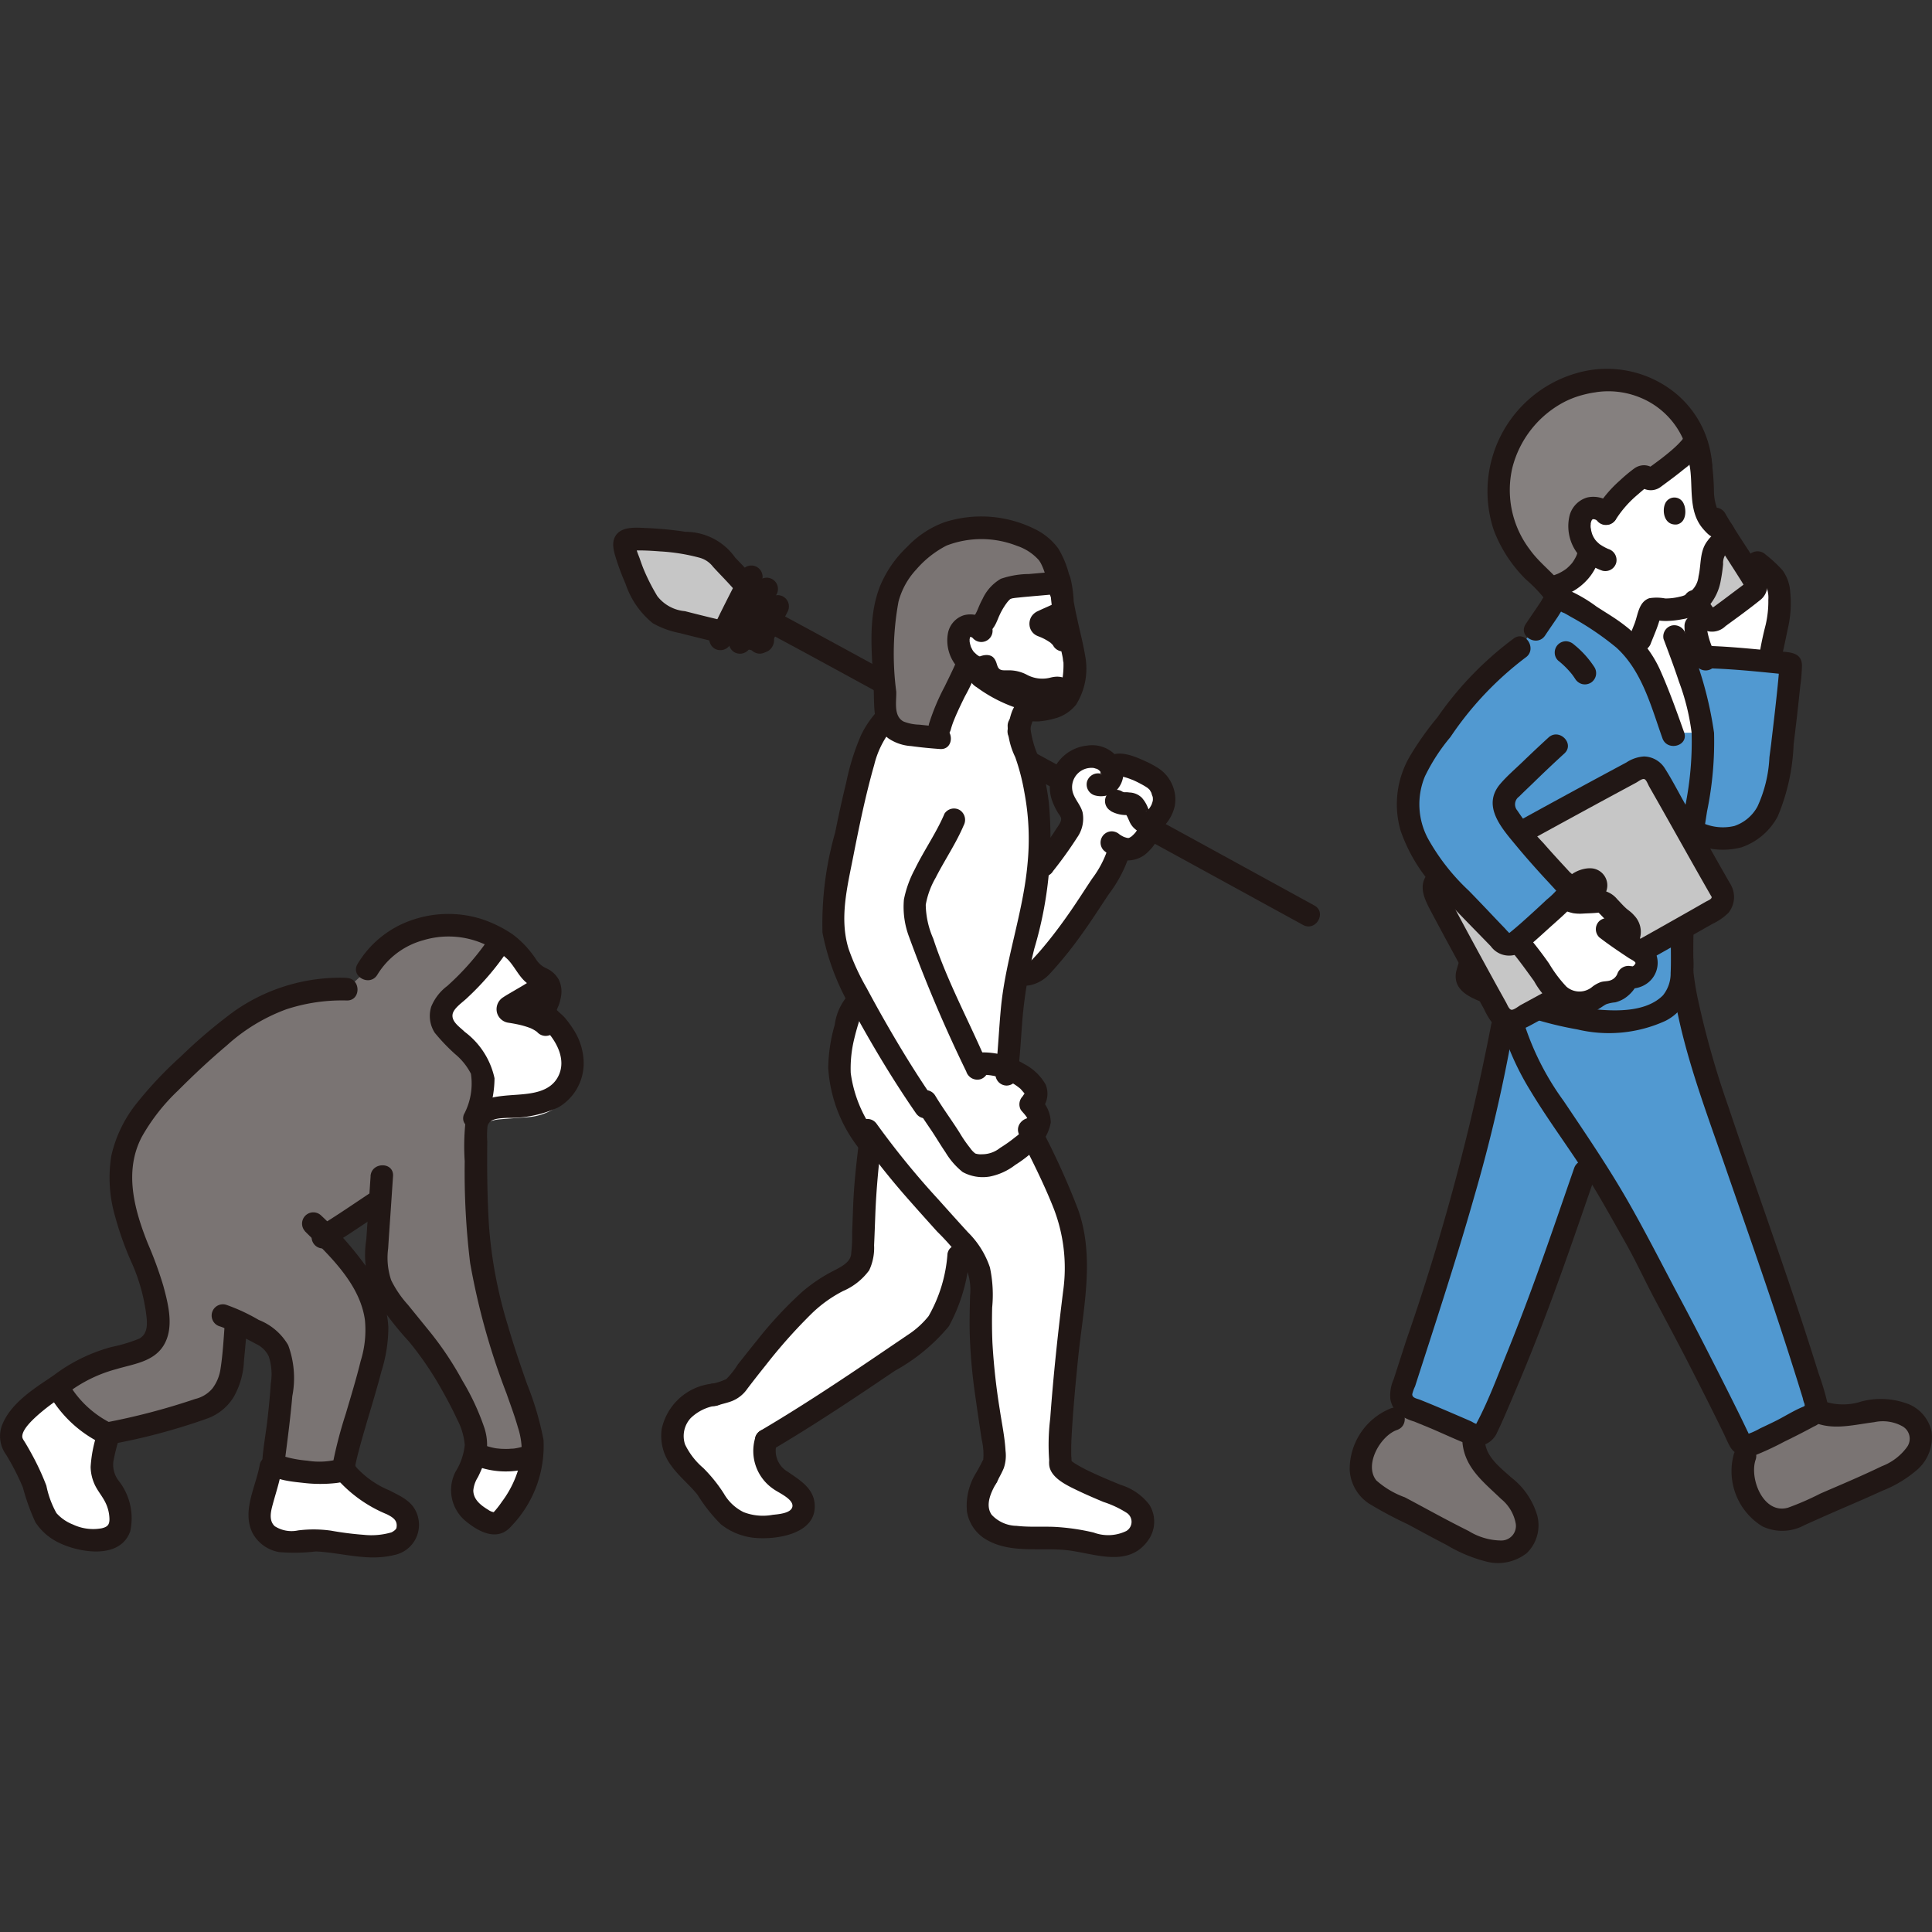 <svg xmlns="http://www.w3.org/2000/svg" width="110" height="110" viewBox="0 0 110 110">
  <rect x="0" y="0" width="110" height="110" fill="#333333" stroke="none"/>
  <g id="그룹_22307" data-name="그룹 22307" transform="translate(-519 -4758)">
    <rect id="사각형_37556" data-name="사각형 37556" width="110" height="110" transform="translate(519 4758)" fill="none"/>
    <g id="그룹_22297" data-name="그룹 22297" transform="translate(519 4767.295)">
      <g id="그룹_22147" data-name="그룹 22147" transform="translate(0 11.704)">
        <path id="패스_14096" data-name="패스 14096" d="M250.216,128c3.218,1.723,6.416,3.484,9.62,5.232q7.41,4.043,14.815,8.1,3.241,1.773,6.48,3.549c.723.4,1.371-.709.647-1.106q-6.431-3.529-12.87-7.044-6.951-3.8-13.908-7.59c-1.377-.75-2.755-1.5-4.136-2.242-.727-.389-1.375.717-.647,1.106Z" transform="translate(-206.94 -113.217)" fill="#211715"/>
        <path id="패스_14097" data-name="패스 14097" d="M244.663,101.119a4.966,4.966,0,0,1,.159,1.1c.079.682.73,3.194.7,3.36a6.352,6.352,0,0,1-.06,1,2.685,2.685,0,0,1-.173.678,1.325,1.325,0,0,1-.683.722,3.324,3.324,0,0,1-1.72.271.241.241,0,0,0-.265.156,6.288,6.288,0,0,0-.3,1.066l.026-.026c-.093.716.5,1.583.7,2.5a18.131,18.131,0,0,1,.5,3.012,16.912,16.912,0,0,1-.109,2.586,27.087,27.087,0,0,0,1.842-2.579.882.882,0,0,0-.06-.937,2.891,2.891,0,0,1-.463-.975,1.73,1.73,0,0,1,.617-1.6,1.8,1.8,0,0,1,1.582-.3,1.076,1.076,0,0,1,.67.631l.163-.169c.344-.354,1.968.432,2.329.729a1.513,1.513,0,0,1,.512,1.02,1.568,1.568,0,0,1-.645,1.252v.031a2.957,2.957,0,0,1-.448,1.014,1.566,1.566,0,0,1-.791.585,1.271,1.271,0,0,1-.622-.093c-.032.145-.053.234-.053.234a8.672,8.672,0,0,1-1.4,2.515,30.964,30.964,0,0,1-2.563,3.424c-.177.2-.358.4-.547.592a1.418,1.418,0,0,1-.794.39c-.054.014-.141-.008-.117-.056l-.386-.089c-.1.5-.19,1-.249,1.5-.125,1.037-.227,3.01-.359,4.116a4.981,4.981,0,0,1,1.015.53c.324.231.718.612.7.929a1.477,1.477,0,0,1-.352.551,2.5,2.5,0,0,1,.512.8.705.705,0,0,1-.074.4,2.566,2.566,0,0,1-.531.764c.461.885.887,1.769,1.448,2.937a11.972,11.972,0,0,1,1.073,2.882,9.278,9.278,0,0,1,.1,2.869c-.421,3.265-1.023,9.009-.819,9.753-.245.447,1.91,1.3,2.917,1.713.714.291,1.47.52,1.727,1.23a1.24,1.24,0,0,1-.577,1.394,2.49,2.49,0,0,1-1.607.28c-.552-.062-1.086-.225-1.634-.316a22.156,22.156,0,0,0-2.89-.135c-.974-.034-2.11-.27-2.514-1.132a2.424,2.424,0,0,1,.4-2.26,3.888,3.888,0,0,0,.415-.9,4.914,4.914,0,0,0-.068-1.012,35.292,35.292,0,0,1-.7-7.686,4.628,4.628,0,0,0-.2-2.049,3.906,3.906,0,0,0-.882-1.3c-.389,1.032-.323,1.838-.622,2.821a6.084,6.084,0,0,1-.583,1.305,5.051,5.051,0,0,1-1.481,1.451c-2.968,1.955-5.411,3.607-8.5,5.375a1.86,1.86,0,0,0,.654,2.087c.3.246.658.413.961.654a1.166,1.166,0,0,1,.516.973,1.032,1.032,0,0,1-.589.757,2.953,2.953,0,0,1-.978.249,5.392,5.392,0,0,1-1.2.056,2.981,2.981,0,0,1-1.989-1.044c-.25-.3-.433-.648-.668-.961-.388-.515-.905-.923-1.334-1.407a2.384,2.384,0,0,1-.717-1.728,2.254,2.254,0,0,1,.843-1.535,3.477,3.477,0,0,1,1.6-.648,3.059,3.059,0,0,0,1.1-.417c.192-.2.355-.447.534-.665.337-.409,1.246-1.541,1.608-1.929a16.267,16.267,0,0,1,3.031-2.871c.492-.323.912-.433,1.333-.742.481-.352.719-.509.775-1.09.036-.379.091-1.944.117-2.62a39.46,39.46,0,0,1,.384-4.05q-.1-.139-.206-.283a9.3,9.3,0,0,1-1.441-2.8,7.611,7.611,0,0,1,.456-4.287c.12-.347.278-.728.731-.766q-.242-.432-.467-.847a10.013,10.013,0,0,1-1.109-2.633,10.242,10.242,0,0,1,.256-4.116c.423-2.107.846-4.217,1.474-6.275a5.232,5.232,0,0,1,1.313-2.137A4.967,4.967,0,0,1,237.3,107.7l.3-.086c-.278-.273-.613-.52-.849-.732a5.333,5.333,0,0,1-1.807-3.645,5.2,5.2,0,0,1,.678-2.776,4.749,4.749,0,0,1,3.366-2.5,5.655,5.655,0,0,1,2.511.092,4.538,4.538,0,0,1,2.62,1.692,3.636,3.636,0,0,1,.6,1.615" transform="translate(-184.327 -88.799)" fill="#fff"/>
        <path id="패스_14098" data-name="패스 14098" d="M345.476,128.7a3.5,3.5,0,0,0-.9-.48.128.128,0,0,1-.046-.175.127.127,0,0,1,.052-.049c.4-.2.816-.367,1.066-.493l.2-.088c.121.607.317,1.449.448,2.062l-.5-.406a1.24,1.24,0,0,0-.323-.371" transform="translate(-285.261 -113.613)" fill="#211715"/>
        <path id="패스_14099" data-name="패스 14099" d="M543.288,130.442h-.077a39.793,39.793,0,0,0-1.554-3.935,6.854,6.854,0,0,0-.7-.956l.358-.889.3-.754a7.389,7.389,0,0,0,.268-.858.271.271,0,0,1,.316-.167,3.76,3.76,0,0,0,2.006-.206,1.462,1.462,0,0,0,.272-.14c.189.261.393.551.63.889a.326.326,0,0,0,.14.114l-.763.676a2.438,2.438,0,0,0,.071.628,5.035,5.035,0,0,0,.48,1.256c-.171-.007-.317-.011-.429-.011l-.884.019a19.291,19.291,0,0,1,1.169,4.337h-1.612" transform="translate(-447.943 -109.581)" fill="#fff"/>
        <path id="패스_14100" data-name="패스 14100" d="M215.256,106.109c-.792-.94-1.954-2.321-2.7-3.063a4.609,4.609,0,0,0-.88-.843,12.934,12.934,0,0,0-4.571-.622c-.074.009-.281.04-.324.118a.492.492,0,0,0-.036.371,11.994,11.994,0,0,0,1.453,3.3,2.22,2.22,0,0,0,.938.666c.708.243,4.182,1.05,5.487,1.341" transform="translate(-171.172 -91.869)" fill="#c6c6c6"/>
        <path id="패스_14101" data-name="패스 14101" d="M88.607,420.678a6.924,6.924,0,0,1-1.3.1,2.289,2.289,0,0,1-1.161-.5,1.673,1.673,0,0,1-.364-1.021c-.039-.5.486-1.758.641-2.751l.044-.283.094.081a6.394,6.394,0,0,0,4.04.32,5.015,5.015,0,0,0,2.261,1.768c.638.338.975.421,1.235.876a1.382,1.382,0,0,1,.044,1.025c-.307.464-.646.7-2.055.718A31.012,31.012,0,0,1,89,420.667a2.4,2.4,0,0,0-.4.01" transform="translate(-71.012 -353.975)" fill="#fff"/>
        <path id="패스_14102" data-name="패스 14102" d="M5.167,397.485a13.92,13.92,0,0,0-1.407-2.932c-.711-1.121,1.4-2.627,2.507-3.348a6.25,6.25,0,0,0,2.915,2.729c-.265,1.036-.7,1.992-.036,2.892a4.287,4.287,0,0,1,.579,1.108,2.663,2.663,0,0,1,.121,1.13.987.987,0,0,1-.719.784,2.967,2.967,0,0,1-1.807-.038,2.743,2.743,0,0,1-2.058-1.949c-.024-.121-.056-.247-.1-.378" transform="translate(-2.994 -333.268)" fill="#fff"/>
        <path id="패스_14103" data-name="패스 14103" d="M507.717,53.717a4.986,4.986,0,0,0-2.6-4.048,5.126,5.126,0,0,0-3.231-.69,6.167,6.167,0,0,0-3.588,1.572,6.566,6.566,0,0,0-2.039,3.7,6.47,6.47,0,0,0,.218,2.871,7.538,7.538,0,0,0,1.619,2.613c.818.822,1.5,1.345,1.605,2.064a.452.452,0,0,1,.231.044,24.128,24.128,0,0,1,2.138,1.293A7.35,7.35,0,0,1,503.9,64.63l.357-.887.3-.755a7.356,7.356,0,0,0,.268-.858.271.271,0,0,1,.316-.168,3.755,3.755,0,0,0,2.005-.206,1.559,1.559,0,0,0,.838-.811,3.278,3.278,0,0,0,.247-.794,7.752,7.752,0,0,0,.138-1.179,1.249,1.249,0,0,1,.271-.536c.211-.239.556-.429.368-.831a.762.762,0,0,0-.355-.34c-.756-.384-.813-1.517-.857-2.331a6.073,6.073,0,0,0-.107-1.319" transform="translate(-410.881 -48.309)" fill="#fff"/>
        <path id="패스_14104" data-name="패스 14104" d="M503.792,49.113a5.152,5.152,0,0,0-1.9-.132,6.165,6.165,0,0,0-3.588,1.572,6.564,6.564,0,0,0-2.039,3.7,6.467,6.467,0,0,0,.217,2.871,7.538,7.538,0,0,0,1.619,2.613c.4.405.774.737,1.059,1.057.208-.069.409-.143.609-.222a2.535,2.535,0,0,0,1.58-1.867.772.772,0,0,0,.013-.094,1.981,1.981,0,0,1-.547-1.285,1.138,1.138,0,0,1,.352-.95.777.777,0,0,1,.655-.118.97.97,0,0,1,.509.309,8.222,8.222,0,0,1,1.966-2.059.3.3,0,0,1,.381,0,.3.3,0,0,0,.372.019,9.751,9.751,0,0,0,2.263-2.013l.109-.217a5.174,5.174,0,0,0-2.3-2.63,5.023,5.023,0,0,0-1.33-.559" transform="translate(-410.882 -48.311)" fill="#85807f"/>
        <path id="패스_14105" data-name="패스 14105" d="M566.1,112.083a1.153,1.153,0,0,0-.1-.227,2,2,0,0,0-.422-.451c-.2-.174-.4-.352-.6-.525l-3.519,3.686a2.443,2.443,0,0,0,.071.628,5.034,5.034,0,0,0,.481,1.255c.877.037,2.434.16,3.628.262a1.837,1.837,0,0,1,.042-.308l.422-2.011a5.21,5.21,0,0,0,.042-2.13,1.654,1.654,0,0,0-.047-.178" transform="translate(-464.913 -99.869)" fill="#fff"/>
        <path id="패스_14106" data-name="패스 14106" d="M563.877,99.882c-.335-.518-.673-1.038-.964-1.509a.617.617,0,0,1,.1.149c.188.4-.157.592-.368.831a1.248,1.248,0,0,0-.271.536,7.774,7.774,0,0,1-.138,1.179,3.281,3.281,0,0,1-.247.794,1.658,1.658,0,0,1-.567.671c.189.262.393.551.63.889a.364.364,0,0,0,.509.077l.012-.009c.592-.424,1.586-1.176,2.169-1.623a.35.35,0,0,0,.087-.462c-.276-.472-.612-1-.952-1.524" transform="translate(-464.881 -89.227)" fill="#c6c6c6"/>
        <path id="패스_14110" data-name="패스 14110" d="M278.05,152.9a6.289,6.289,0,0,0-2.152.97,5.617,5.617,0,0,0-1.627,2.01,13.485,13.485,0,0,0-.841,2.691c-.234.947-.439,1.9-.633,2.856a18.911,18.911,0,0,0-.72,5.691,13.752,13.752,0,0,0,2.063,5c1.007,1.808,2.082,3.583,3.261,5.285.466.673,1.578.032,1.106-.647-.961-1.387-1.851-2.823-2.694-4.285q-.631-1.094-1.226-2.208a13.015,13.015,0,0,1-1.022-2.222c-.532-1.714-.079-3.507.256-5.214.346-1.762.708-3.524,1.2-5.253a5.222,5.222,0,0,1,1.276-2.357,4.515,4.515,0,0,1,2.1-1.078.641.641,0,0,0-.341-1.235Z" transform="translate(-225.249 -135.017)" fill="#211715"/>
        <path id="패스_14111" data-name="패스 14111" d="M206.979,102.844c-.084-.245-.163-.5-.242-.774a.491.491,0,0,1,.037-.371c.044-.078.25-.109.324-.118a12.931,12.931,0,0,1,4.571.622,4.613,4.613,0,0,1,.879.843c.748.742,1.909,2.123,2.7,3.063-.214.421-.456.9-.635,1.271-1.3-.291-4.778-1.1-5.486-1.341a2.217,2.217,0,0,1-.938-.666,11.7,11.7,0,0,1-1.212-2.528" transform="translate(-171.168 -91.868)" fill="#c6c6c6"/>
        <path id="패스_14112" data-name="패스 14112" d="M212.682,102.525c-.617-.732-1.233-1.465-1.872-2.178q-.389-.434-.8-.851a3.461,3.461,0,0,0-2.827-1.477,20.069,20.069,0,0,0-2.2-.214c-.508-.021-1.245-.1-1.647.27-.421.391-.274.961-.126,1.434a13.952,13.952,0,0,0,.549,1.464,4.876,4.876,0,0,0,1.551,2.248,5.005,5.005,0,0,0,1.534.561c1.517.391,3.045.744,4.574,1.085.8.179,1.146-1.057.341-1.235-1.542-.344-3.083-.7-4.613-1.095a2.234,2.234,0,0,1-1.574-.854,11.546,11.546,0,0,1-.737-1.43c-.1-.232-.184-.47-.265-.708-.07-.2-.272-.629-.2-.805l-.165.283q-.18.1-.017.055c-.082.01-.1.013-.055.009s.093-.007.139-.008c.136,0,.271,0,.407,0,.341.006.682.026,1.023.053a10.994,10.994,0,0,1,2.265.359,1.43,1.43,0,0,1,.773.516c.315.346.645.678.961,1.025.713.782,1.393,1.594,2.075,2.4.532.631,1.435-.279.906-.906Z" transform="translate(-168.145 -88.738)" fill="#211715"/>
        <path id="패스_14113" data-name="패스 14113" d="M249,124.9c.323-.7.679-1.382,1.029-2.067a.641.641,0,0,0-1.106-.647c-.35.685-.7,1.369-1.029,2.067a.694.694,0,0,0-.064.494A.641.641,0,0,0,249,124.9Z" transform="translate(-205.189 -109)" fill="#211715"/>
        <path id="패스_14114" data-name="패스 14114" d="M242.479,120.222c.472-1.022.993-2.022,1.505-3.024a.641.641,0,1,0-1.106-.646c-.512,1-1.033,2-1.506,3.024a.657.657,0,0,0,.23.877A.648.648,0,0,0,242.479,120.222Z" transform="translate(-199.792 -104.318)" fill="#211715"/>
        <path id="패스_14115" data-name="패스 14115" d="M236,116.4c.555-1.2,1.168-2.379,1.771-3.558a.641.641,0,0,0-1.106-.647c-.6,1.179-1.216,2.356-1.771,3.558a.656.656,0,0,0,.23.877A.649.649,0,0,0,236,116.4Z" transform="translate(-194.43 -100.696)" fill="#211715"/>
        <path id="패스_14116" data-name="패스 14116" d="M298.694,97.92a6.224,6.224,0,0,0-2.082.027,4.523,4.523,0,0,0-2.648,1.54,4.879,4.879,0,0,0-1.532,2.642,12.464,12.464,0,0,0-.16,3.6c.048.8.106,1.609.088,2.411a1.409,1.409,0,0,0,1.178,1.438c.569.091,1.163.16,1.9.211.138-.948,1.458-3.195,1.637-3.888l.013-.064a1.7,1.7,0,0,1-.545-1.087.983.983,0,0,1,.256-.837.672.672,0,0,1,.559-.134.763.763,0,0,1,.134.034c.493-.1.628-.563.8-.958a3.879,3.879,0,0,1,.641-1.012.841.841,0,0,1,.211-.187,1.374,1.374,0,0,1,.48-.148c.912-.113,1.676-.145,2.7-.264a6.311,6.311,0,0,0-.537-1.7,3.573,3.573,0,0,0-2.518-1.522c-.182-.038-.373-.072-.57-.1" transform="translate(-241.959 -88.79)" fill="#7a7473"/>
        <path id="패스_14124" data-name="패스 14124" d="M458.073,403.583a3.071,3.071,0,0,1-1.111-1.945s-.01-.179-.024-.453a.3.3,0,0,1-.032-.01c-.667-.288-1.308-.569-1.931-.833-.47-.124-.949-.253-1.428-.384l-1.121.356a3.057,3.057,0,0,0-1.751,1.971,2.028,2.028,0,0,0-.134.924,1.8,1.8,0,0,0,1.043,1.524c.841.426,1.58.824,2.291,1.208.986.532,1.916,1.037,2.99,1.549a3.771,3.771,0,0,0,1.435.379,1.709,1.709,0,0,0,1.356-.494,1.843,1.843,0,0,0,.007-2.141,8.817,8.817,0,0,0-1.589-1.65" transform="translate(-373.054 -340.513)" fill="#7a7473"/>
        <path id="패스_14125" data-name="패스 14125" d="M453.259,400.185c.13,1.459,1.222,2.272,2.2,3.219a2.343,2.343,0,0,1,.837,1.418.829.829,0,0,1-.7.94.852.852,0,0,1-.126.009,3.585,3.585,0,0,1-1.848-.536c-.6-.3-1.193-.608-1.783-.925-.621-.333-1.239-.671-1.862-1a4.97,4.97,0,0,1-1.621-.961c-.714-.894.237-2.544,1.18-2.872.774-.269.441-1.507-.34-1.235a3.734,3.734,0,0,0-2.356,3.512,2.461,2.461,0,0,0,1.075,1.9,22.7,22.7,0,0,0,2.217,1.185c.743.4,1.484.805,2.235,1.191a8.393,8.393,0,0,0,2.3.952,2.639,2.639,0,0,0,2.261-.5,2.2,2.2,0,0,0,.592-2.126,4.216,4.216,0,0,0-1.479-2.171c-.589-.533-1.417-1.148-1.493-2.009a.657.657,0,0,0-.641-.641.646.646,0,0,0-.641.641Z" transform="translate(-369.994 -339.06)" fill="#211715"/>
        <path id="패스_14126" data-name="패스 14126" d="M587.035,400.444a1.846,1.846,0,0,0-1.675-1.333,8.741,8.741,0,0,0-2.278.224,3.286,3.286,0,0,1-2.035-.227.533.533,0,0,1-.224.251c-1.129.624-2.383,1.224-3.518,1.733a.248.248,0,0,1-.05.012l-.241.636a3.053,3.053,0,0,0,.461,2.594,2.027,2.027,0,0,0,.641.678,1.793,1.793,0,0,0,1.843.127c.856-.4,1.626-.729,2.368-1.049,1.028-.443,2-.861,3.069-1.386a3.773,3.773,0,0,0,1.188-.891,1.711,1.711,0,0,0,.452-1.37" transform="translate(-477.677 -339.794)" fill="#7a7473"/>
        <path id="패스_14127" data-name="패스 14127" d="M577.5,395.946c1.19.78,2.539.378,3.837.215a2.307,2.307,0,0,1,1.639.251.812.812,0,0,1,.263,1.117c-.011.017-.022.034-.034.051a3.172,3.172,0,0,1-1.432,1.089c-.568.274-1.142.534-1.719.787-.594.261-1.191.514-1.786.773a15.719,15.719,0,0,1-1.836.8c-1.4.4-2.21-1.654-1.845-2.728.267-.782-.971-1.118-1.235-.341a3.685,3.685,0,0,0,1.624,4.135,2.647,2.647,0,0,0,2.4-.076q1.109-.5,2.225-.983c.734-.316,1.467-.632,2.192-.967a6.9,6.9,0,0,0,2.009-1.213,2.458,2.458,0,0,0,.8-2.191,2.222,2.222,0,0,0-1.227-1.5,4.39,4.39,0,0,0-2.755-.186,3.376,3.376,0,0,1-2.48-.143c-.692-.453-1.334.656-.647,1.106Z" transform="translate(-474.63 -336.187)" fill="#211715"/>
        <path id="패스_14128" data-name="패스 14128" d="M478.753,272.273c.123.237.246.466.368.683.545.966,3.249,6.241,4.028,7.923a.5.5,0,0,0,.245.277.466.466,0,0,0,.364.048c1.135-.509,2.389-1.109,3.518-1.733a.562.562,0,0,0,.256-.661c-1.611-5.288-2.738-8.375-4.777-14.286-1-2.892-2.523-7.237-2.843-10.263l-10.214.459a9.433,9.433,0,0,0,.229,1.287l-.294,1.36c-1.185,7.039-3.564,14.024-5.745,20.817a.711.711,0,0,0,.044.416.694.694,0,0,0,.415.454c1.142.441,2.325.961,3.6,1.516a.619.619,0,0,0,.8-.347v0c2.623-5.758,4.179-10.581,5.848-15.366,1.025,1.592,1.782,2.972,2.723,4.64.473.835.954,1.862,1.43,2.778" transform="translate(-384.13 -219.906)" fill="#5199d1"/>
        <path id="패스_14129" data-name="패스 14129" d="M578.376,108.279a6.3,6.3,0,0,1,.887.8,1.605,1.605,0,0,1,.18.873,5.914,5.914,0,0,1-.154,1.439,18.388,18.388,0,0,0-.443,2.292.646.646,0,0,0,.641.641.653.653,0,0,0,.641-.641,7.574,7.574,0,0,1,.186-.944l.244-1.16a6.313,6.313,0,0,0,.133-2.054,2.346,2.346,0,0,0-.438-1.249,7.575,7.575,0,0,0-.97-.9.657.657,0,0,0-.906,0,.647.647,0,0,0,0,.906Z" transform="translate(-478.762 -96.805)" fill="#211715"/>
        <path id="패스_14130" data-name="패스 14130" d="M558.667,92.115c.354.619.746,1.217,1.133,1.815.2.311.4.622.6.936q.15.236.3.474l.139.229.067.112q.076.162.029-.032a.213.213,0,0,1,.1-.269l-.056.043a1.929,1.929,0,0,0-.18.137l-.4.3-.853.641q-.2.146-.395.291a1.081,1.081,0,0,0-.177.128l-.055.039a1.786,1.786,0,0,1,.234.032l.058.039-.123-.175c-.049-.069-.1-.138-.146-.207q-.174-.246-.35-.49a.659.659,0,0,0-.877-.23.646.646,0,0,0-.229.877q.22.305.437.613a2.309,2.309,0,0,0,.526.637A1.1,1.1,0,0,0,559.8,97.9c.673-.491,1.353-.982,2-1.505a1.044,1.044,0,0,0,.165-1.437c-.239-.4-.49-.794-.743-1.185-.491-.763-1-1.516-1.45-2.3a.641.641,0,0,0-1.107.647" transform="translate(-461.553 -83.253)" fill="#211715"/>
        <path id="패스_14131" data-name="패스 14131" d="M521.932,88.095a1.609,1.609,0,0,0-1.528-.477,1.456,1.456,0,0,0-1.019,1.093,2.571,2.571,0,0,0,.676,2.336,3.311,3.311,0,0,0,1.206.739.643.643,0,0,0,.788-.448.659.659,0,0,0-.448-.788l-.08-.032c.088.037.1.042.038.014-.037-.018-.074-.034-.111-.053a2.647,2.647,0,0,1-.241-.137l-.1-.064c-.112-.074.111.1.011.009-.064-.056-.128-.112-.187-.174-.025-.027-.048-.054-.072-.081-.081-.09.084.128,0,0-.043-.066-.086-.13-.122-.2-.011-.021-.069-.165-.03-.055s-.014-.042-.021-.062a2.154,2.154,0,0,1-.067-.24.489.489,0,0,0-.025-.137l.012.09c0-.028-.006-.055-.009-.083s-.006-.08-.007-.12a.689.689,0,0,0,.008-.162l-.012.088c0-.028.01-.055.017-.082s.024-.08.035-.12c.024-.064.018-.052-.019.039.012-.025.024-.049.037-.072l.021-.034q.057-.084-.032.032c-.09.117.082-.081.081-.083q-.115.085-.026.027t-.032.011l.042-.013q.105-.022-.037,0s.142,0,.14,0c-.09-.015-.1-.015-.026,0,.023.005.045.011.068.018.155.047-.072-.053.027.013q.028.016.054.034c.039.027.024.014-.046-.038.017-.006.11.1.124.117a.641.641,0,0,0,.922-.89l-.016-.016Z" transform="translate(-430.035 -80.292)" fill="#211715"/>
        <path id="패스_14132" data-name="패스 14132" d="M512.557,102.3a2.439,2.439,0,0,1-.147.5l.064-.153a2.561,2.561,0,0,1-.328.557l.1-.128a2.72,2.72,0,0,1-.46.456l.128-.1a2.785,2.785,0,0,1-.592.346l.153-.064c-.174.072-.351.136-.528.2a.683.683,0,0,0-.383.294.641.641,0,0,0,.727.939,5.929,5.929,0,0,0,.951-.4,3.242,3.242,0,0,0,.715-.549,3.045,3.045,0,0,0,.833-1.558.688.688,0,0,0-.064-.494.641.641,0,0,0-1.171.153Z" transform="translate(-422.684 -92.084)" fill="#211715"/>
        <path id="패스_14133" data-name="패스 14133" d="M529.264,70.98a6.172,6.172,0,0,1,1.257-1.426q.168-.149.341-.292c.04-.032.151-.12.15-.121a.159.159,0,0,1-.143.032q-.449-.232-.131-.013a.948.948,0,0,0,1.1-.048c.445-.328.892-.655,1.319-1.008a4.2,4.2,0,0,0,1.089-1.172.641.641,0,1,0-1.106-.647c-.024.045-.051.086-.077.128-.082.136.054-.049-.036.049s-.154.172-.237.253c-.2.2-.423.388-.645.568s-.342.27-.594.457l-.264.194a.921.921,0,0,0-.113.083l-.066.05a.285.285,0,0,1,.324.032q.188.121-.049-.051a.4.4,0,0,0-.135-.071.9.9,0,0,0-.377-.086.962.962,0,0,0-.568.192,9.007,9.007,0,0,0-.8.669,7.107,7.107,0,0,0-1.341,1.58.641.641,0,0,0,1.106.647Z" transform="translate(-437.267 -62.401)" fill="#211715"/>
        <path id="패스_14134" data-name="패스 14134" d="M505.242,50.668a5.748,5.748,0,0,0-2.574-4.383,6.184,6.184,0,0,0-5.134-.78,7,7,0,0,0-4.722,8.933,7.868,7.868,0,0,0,1.83,2.812,8.119,8.119,0,0,1,1.143,1.2,1.261,1.261,0,0,1,.1,1.062c-.16.805,1.074,1.15,1.236.341a2.567,2.567,0,0,0-.352-2.227c-.564-.752-1.349-1.3-1.895-2.066a5.6,5.6,0,0,1-1-4.673,5.854,5.854,0,0,1,2.916-3.72,5.221,5.221,0,0,1,1.089-.421q.213-.057.43-.1l.153-.028c.023,0,.293-.043.16-.025a4.764,4.764,0,0,1,2.553.314,4.558,4.558,0,0,1,2.792,3.764c.071.815,1.353.823,1.281,0Z" transform="translate(-407.765 -45.26)" fill="#211715"/>
        <path id="패스_14135" data-name="패스 14135" d="M552.059,88.2c.125.3.149,1.011-.4,1.134-.732.078-.87-.773-.67-1.2a.573.573,0,0,1,1.068.07" transform="translate(-456.177 -80.473)" fill="#211715"/>
        <path id="패스_14136" data-name="패스 14136" d="M542.785,73.186c.216,1.157-.085,2.492.665,3.506.08.108.515.636.671.569-.012,0,.2-.24-.012-.086a1.639,1.639,0,0,0-.285.307c-.478.595-.364,1.343-.528,2.046a1.31,1.31,0,0,1-1.07,1.157,3.307,3.307,0,0,1-.823.1,2.633,2.633,0,0,0-.908-.014c-.609.206-.644.935-.842,1.449-.1.253-.2.5-.3.755a.645.645,0,0,0,.448.788.656.656,0,0,0,.788-.448c.092-.228.186-.456.276-.685.06-.152.115-.306.165-.462.031-.1.059-.194.086-.292l.032-.122q.029-.114-.024.088l-.283.165c-.086-.006-.068,0,.054.014q.14.021.281.035a3.25,3.25,0,0,0,.352.009,5.205,5.205,0,0,0,.858-.1,2.745,2.745,0,0,0,1.421-.668,2.989,2.989,0,0,0,.761-1.57,8.988,8.988,0,0,0,.128-.9.889.889,0,0,1,.181-.609c.368-.419.676-.792.466-1.384a1.519,1.519,0,0,0-.649-.723.78.78,0,0,1-.288-.307,3.085,3.085,0,0,1-.233-1.178,14.863,14.863,0,0,0-.146-1.783c-.152-.81-1.386-.467-1.236.341Z" transform="translate(-446.589 -67.71)" fill="#211715"/>
        <path id="패스_14137" data-name="패스 14137" d="M472.459,126.54c-.441.282-.839.671-1.258.989a36.071,36.071,0,0,0-4.009,4.8,5.377,5.377,0,0,0-1.1,3.19c.06,1.922,1.361,3.62,2.715,4.982.679.683,1.209,1.248,1.766,1.833l-1,2.816a.853.853,0,0,0-.068.52.762.762,0,0,0,.4.42,27.649,27.649,0,0,0,3.763,1.29c2,.606,4.786,1.092,6.491.268a2.194,2.194,0,0,0,1.511-1.817,13.474,13.474,0,0,0,.06-1.915,43.763,43.763,0,0,1,.251-4.741c.132-.945.241-1.616.35-2.289a3.134,3.134,0,0,0,3.136.091c1.658-.975,1.7-3.031,1.936-4.727.056-.4.592-4.858.5-4.869-1.15-.116-4.344-.385-5.266-.385h-.891a20.422,20.422,0,0,1,1.166,4.234c0,.041.007.081.01.122h-1.688a39.8,39.8,0,0,0-1.554-3.934,6.931,6.931,0,0,0-2.524-2.453,24.139,24.139,0,0,0-2.139-1.293.565.565,0,0,0-.711.3c-.224.355-.7,1.032-.921,1.369Z" transform="translate(-385.962 -110.633)" fill="#5199d1"/>
        <path id="패스_14138" data-name="패스 14138" d="M557.743,129.209a3.518,3.518,0,0,0,.192,1.153,6.054,6.054,0,0,0,.457,1.072.647.647,0,0,0,.877.23.655.655,0,0,0,.23-.877q-.126-.232-.229-.474l.064.153a4.528,4.528,0,0,1-.312-1.077l.023.171a2.084,2.084,0,0,1-.02-.35.645.645,0,0,0-.641-.641.653.653,0,0,0-.641.641Z" transform="translate(-461.835 -114.576)" fill="#211715"/>
        <path id="패스_14139" data-name="패스 14139" d="M147.966,252.178a11.139,11.139,0,0,0,.5-1.737,1.968,1.968,0,0,0-.35-1.434c-.722-.914-1.076-1.121-1.853-1.989a1.167,1.167,0,0,1,.069-1.366,22.509,22.509,0,0,0,2.741-2.971l.054-.084a7.621,7.621,0,0,1,.688.408,3.491,3.491,0,0,1,.871.873c.172.246.331.476.526.721.239.3.721.331.939.647.29.42.021.979-.15,1.46a.367.367,0,0,0-.029.2.405.405,0,0,0,.149.192,4.82,4.82,0,0,1,1.168,1.527,2.683,2.683,0,0,1,.215,1.578,2.234,2.234,0,0,1-.7,1.271,3.286,3.286,0,0,1-1.9.7c-.2.023-.867.062-1.495.116a2.24,2.24,0,0,0-.773.205,1.038,1.038,0,0,0-.57.925Z" transform="translate(-120.95 -209.56)" fill="#fff"/>
        <path id="패스_14140" data-name="패스 14140" d="M29.537,244.026a28.632,28.632,0,0,0-3.254,2.767c-1.752,1.649-3.621,3.572-3.678,5.977a13.262,13.262,0,0,0,1.358,5.185,12.261,12.261,0,0,1,.79,3.316,1.609,1.609,0,0,1-.778,1.5,9.834,9.834,0,0,1-1.377.437,8.89,8.89,0,0,0-3.584,1.733,6.265,6.265,0,0,0,2.819,2.676,35.07,35.07,0,0,0,5.626-1.506,2.355,2.355,0,0,0,1.24-1.271,3.834,3.834,0,0,0,.281-1.262c.064-.628.142-1.505.211-2.349.673.32,1.542.775,1.738.9a2.467,2.467,0,0,1,.877,2.431c-.077,1.412-.3,3.107-.512,4.756a6.529,6.529,0,0,0,3.978.35c.32-2.062,2.078-6.562,1.926-8.156a4.739,4.739,0,0,0-.613-2.208,10.686,10.686,0,0,0-1.025-1.505,22.685,22.685,0,0,0-1.573-1.722c1.135-.667,2.372-1.537,3.464-2.25q-.1,1.52-.206,3.041a4.115,4.115,0,0,0,1.207,3.76l1.522,1.873a23.243,23.243,0,0,1,2.422,4.082,3.919,3.919,0,0,1,.459,1.979,3.247,3.247,0,0,1-.273.878q-.148.339-.32.666a1.6,1.6,0,0,0,.437,2.007,6.576,6.576,0,0,0,.545.392c.38.236.808.343,1.057.073.909-.978,2.018-2.993,1.8-4.434a7.7,7.7,0,0,0-.516-1.9c-.373-1.249-.826-2.3-1.2-3.554a40.977,40.977,0,0,1-1.156-4.485,54.5,54.5,0,0,1-.349-8.04l.034-1.525a6.651,6.651,0,0,0,.374-1.458,1.965,1.965,0,0,0-.35-1.434c-.722-.914-1.076-1.121-1.853-1.989a1.167,1.167,0,0,1,.069-1.366,22.5,22.5,0,0,0,2.741-2.971l.054-.084a5.311,5.311,0,0,0-3.67-.569,5.383,5.383,0,0,0-2.106.819,6.174,6.174,0,0,0-1.48,1.594l-1.214,1.128a10.436,10.436,0,0,0-5.07,1.162c-.3.173-.585.358-.867.553" transform="translate(-15.738 -206.993)" fill="#7a7473"/>
        <path id="패스_14141" data-name="패스 14141" d="M153.564,416.738a1.6,1.6,0,0,1-.425-2q.174-.327.32-.666a3.758,3.758,0,0,0,.239-.69,4.161,4.161,0,0,0,3.29.076,7.32,7.32,0,0,1-1.812,3.752c-.25.269-.677.163-1.057-.073a6.582,6.582,0,0,1-.545-.392Z" transform="translate(-126.651 -351.629)" fill="#fff"/>
        <path id="패스_14142" data-name="패스 14142" d="M169.039,256.173c-.268.157-.574.335-.871.521a.147.147,0,0,0,.055.271,4.026,4.026,0,0,1,1.983.694.55.55,0,0,1,.024-.082c.171-.48.44-1.04.149-1.46a1.409,1.409,0,0,0-.582-.387l-.231.126c-.141.091-.324.2-.529.319" transform="translate(-139.187 -220.361)" fill="#211715"/>
        <path id="패스_14143" data-name="패스 14143" d="M145.407,239.8a15.009,15.009,0,0,1-2.1,2.319,2.789,2.789,0,0,0-.915,1.182,1.775,1.775,0,0,0,.2,1.483A10.822,10.822,0,0,0,143.753,246a3.572,3.572,0,0,1,.9,1.119,3.748,3.748,0,0,1-.408,2.333c-.258.785.979,1.121,1.235.34a6.153,6.153,0,0,0,.516-2.418,4.472,4.472,0,0,0-1.7-2.643c-.27-.269-.76-.569-.687-1,.062-.359.605-.7.859-.958a15.438,15.438,0,0,0,2.046-2.33c.456-.69-.653-1.333-1.106-.647Z" transform="translate(-117.84 -206.983)" fill="#211715"/>
        <path id="패스_14144" data-name="패스 14144" d="M166.178,252.836c-.283.181-.577.346-.865.516-.179.106-.363.208-.536.324a.8.8,0,0,0-.352.907.789.789,0,0,0,.657.548c.144.022.288.047.43.076a4.845,4.845,0,0,1,.888.259l-.153-.064a2.186,2.186,0,0,1,.486.274l-.128-.1a1.538,1.538,0,0,1,.116.1.641.641,0,1,0,.906-.906,2.98,2.98,0,0,0-1.237-.667,5.851,5.851,0,0,0-.578-.142c-.09-.018-.181-.034-.272-.049a1.305,1.305,0,0,1-.256-.045l.153.064-.019-.01.13.1a.148.148,0,0,1-.03-.028l.1.13a.148.148,0,0,1-.021-.035l.064.153a.147.147,0,0,1-.011-.039l.023.17a.155.155,0,0,1,0-.04l-.023.17a.14.14,0,0,1,.011-.039l-.064.153a.147.147,0,0,1,.022-.036l-.1.13.016-.016-.13.1a8.973,8.973,0,0,1,.779-.47c.215-.126.431-.25.641-.384a.641.641,0,0,0-.647-1.106Z" transform="translate(-136.121 -217.898)" fill="#211715"/>
        <path id="패스_14145" data-name="패스 14145" d="M118.66,249.928l-.243,3.59a5.63,5.63,0,0,0,.431,3.218,17.9,17.9,0,0,0,1.989,2.595,18.482,18.482,0,0,1,1.652,2.363c.4.686.784,1.391,1.116,2.114a3.7,3.7,0,0,1,.416,1.427,3.526,3.526,0,0,1-.522,1.512,2.285,2.285,0,0,0,.537,2.783c.75.636,1.846,1.235,2.633.326a6.59,6.59,0,0,0,1.836-4.918,17.257,17.257,0,0,0-.942-3.191c-.384-1.093-.755-2.185-1.08-3.3a25.757,25.757,0,0,1-1.081-5.67c-.1-1.61-.117-3.225-.1-4.837a5.253,5.253,0,0,1,.012-.841c.087-.491.745-.465,1.134-.495a6.585,6.585,0,0,0,2.908-.6,2.913,2.913,0,0,0,1.425-2.775,3.6,3.6,0,0,0-.577-1.666,6.013,6.013,0,0,0-.478-.652c-.168-.2-.465-.391-.589-.616l.087.323a1.522,1.522,0,0,1,.142-.407,3.038,3.038,0,0,0,.133-.506,1.556,1.556,0,0,0-.123-.968,1.519,1.519,0,0,0-.7-.644,1.325,1.325,0,0,1-.568-.471,5.72,5.72,0,0,0-1.356-1.464,7.16,7.16,0,0,0-1.8-.882,6.329,6.329,0,0,0-3.968.077,5.765,5.765,0,0,0-3.054,2.47c-.448.7.661,1.339,1.106.647a4.425,4.425,0,0,1,2.607-1.974,4.969,4.969,0,0,1,3.379.17,4.476,4.476,0,0,1,1.447.918c.408.419.646,1.014,1.119,1.365.151.112.522.2.626.35s-.025.408-.081.571a1.66,1.66,0,0,0-.176.833,1.362,1.362,0,0,0,.515.735c.728.7,1.4,1.845.846,2.851-.461.839-1.474.937-2.335,1-1.149.083-2.675.134-2.921,1.559a13.121,13.121,0,0,0-.043,2.231,42.847,42.847,0,0,0,.308,5.784A39.825,39.825,0,0,0,126.4,262.3c.22.632.461,1.268.643,1.911a4.4,4.4,0,0,1,.222,1.517,5.906,5.906,0,0,1-1.128,2.731,5.472,5.472,0,0,1-.376.493c-.032.036-.064.07-.094.105-.071.08.015,0,.051.005a.761.761,0,0,1-.364-.144c-.41-.249-.84-.573-.846-1.1a1.705,1.705,0,0,1,.262-.756,7.387,7.387,0,0,0,.387-.92,3.137,3.137,0,0,0-.012-1.867,13.831,13.831,0,0,0-1.252-2.7,18.477,18.477,0,0,0-1.82-2.743l-1.284-1.581a6.05,6.05,0,0,1-.955-1.4,3.984,3.984,0,0,1-.174-1.813c.043-.7.094-1.391.141-2.087l.137-2.029c.056-.823-1.225-.82-1.281,0Z" transform="translate(-97.56 -203.957)" fill="#211715"/>
        <path id="패스_14146" data-name="패스 14146" d="M75.366,334.664c1.422,1.409,3.128,3,3.412,5.043a5.885,5.885,0,0,1-.241,2.34c-.248,1.013-.555,2.013-.85,3.013a24.461,24.461,0,0,0-.771,3l.448-.449a4.231,4.231,0,0,1-1.861.112,6.981,6.981,0,0,1-.946-.144,4.473,4.473,0,0,1-.445-.124c-.015,0-.2-.106-.1-.029l.188.453c.163-1.272.334-2.545.444-3.823a5.407,5.407,0,0,0-.234-2.911,3.343,3.343,0,0,0-1.673-1.434,10.6,10.6,0,0,0-1.873-.869.641.641,0,0,0-.341,1.236c.052.015.1.034.152.053,0,0,.087.036.032.012s.064.029.076.034q.306.139.609.288c.4.2.8.4,1.187.611a1.487,1.487,0,0,1,.724.708,3.206,3.206,0,0,1,.117,1.534c-.044.7-.115,1.4-.194,2.1-.087.769-.24,1.545-.288,2.317-.064,1.057,1.562,1.165,2.322,1.251a8.086,8.086,0,0,0,1.489.044c.413-.03,1.1-.066,1.342-.471a2.167,2.167,0,0,0,.154-.631c.048-.224.1-.449.16-.673.128-.5.271-1,.416-1.493.305-1.042.627-2.08.9-3.132a8.39,8.39,0,0,0,.392-2.5A6.414,6.414,0,0,0,79,336.88a19.764,19.764,0,0,0-2.721-3.123.641.641,0,0,0-.906.906Z" transform="translate(-58.002 -285.557)" fill="#211715"/>
        <path id="패스_14147" data-name="패스 14147" d="M32.4,256.1a10.5,10.5,0,0,0-6.414,1.91,29.172,29.172,0,0,0-3.021,2.563A22.3,22.3,0,0,0,20.48,263.2,7.358,7.358,0,0,0,19,266.241a7.88,7.88,0,0,0,.224,3.464,18.11,18.11,0,0,0,.985,2.723,10.566,10.566,0,0,1,.79,2.908c.059.481.076,1.055-.422,1.313a8.907,8.907,0,0,1-1.561.468,9.575,9.575,0,0,0-3.531,1.8.647.647,0,0,0-.1.776,6.953,6.953,0,0,0,2.718,2.738,2.39,2.39,0,0,0,.483.234,1.43,1.43,0,0,0,.636-.056c.372-.072.742-.147,1.112-.229q1-.222,1.99-.505c.7-.2,1.4-.422,2.082-.665a2.93,2.93,0,0,0,1.563-1.244,4.526,4.526,0,0,0,.585-2.071c.075-.745.138-1.49.2-2.236.068-.822-1.214-.817-1.281,0-.074.894-.113,1.808-.253,2.7a2.417,2.417,0,0,1-.461,1.118,1.824,1.824,0,0,1-.981.6,38.041,38.041,0,0,1-5.193,1.358l.494.064a5.8,5.8,0,0,1-2.587-2.446l-.1.776a7.979,7.979,0,0,1,2.9-1.452c.961-.29,2.1-.408,2.68-1.335.626-1.007.276-2.35-.012-3.416a21.847,21.847,0,0,0-.876-2.393c-.776-1.943-1.374-4.12-.344-6.082a11.183,11.183,0,0,1,2.062-2.635c.888-.891,1.814-1.759,2.776-2.568a10.326,10.326,0,0,1,3.378-2.053,10.155,10.155,0,0,1,3.445-.506c.825.027.824-1.255,0-1.281Z" transform="translate(-12.664 -221.425)" fill="#211715"/>
        <path id="패스_14148" data-name="패스 14148" d="M104.028,326.753c1.092-.654,2.135-1.385,3.2-2.084a.641.641,0,1,0-.647-1.106c-1.063.7-2.106,1.43-3.2,2.084a.641.641,0,0,0,.647,1.106" transform="translate(-85.339 -276.748)" fill="#211715"/>
        <path id="패스_14149" data-name="패스 14149" d="M5.571,390.716a7.485,7.485,0,0,0-.411,2.025,2.505,2.505,0,0,0,.239,1.02c.165.352.427.647.6,1a2.221,2.221,0,0,1,.233.956c0,.329-.124.442-.445.518a2.7,2.7,0,0,1-1.634-.216,2.461,2.461,0,0,1-.939-.649,5.381,5.381,0,0,1-.573-1.559,14.329,14.329,0,0,0-.812-1.759c-.124-.229-.252-.456-.387-.679-.111-.183-.188-.26-.172-.411.041-.388.532-.853.843-1.137a11.5,11.5,0,0,1,1.444-1.089c.685-.453.044-1.562-.647-1.106-1.049.692-2.359,1.547-2.811,2.782a1.792,1.792,0,0,0,.256,1.643A14.14,14.14,0,0,1,1.3,393.9a12.442,12.442,0,0,0,.718,1.995A3.317,3.317,0,0,0,3.448,397.1c1.179.542,3.415.89,3.968-.7a3.455,3.455,0,0,0-.634-2.839,1.505,1.505,0,0,1-.328-1.131,10.874,10.874,0,0,1,.352-1.377.641.641,0,0,0-1.235-.341Z" transform="translate(0 -330.219)" fill="#211715"/>
        <path id="패스_14150" data-name="패스 14150" d="M87.221,415.485a7.7,7.7,0,0,0,2.827,2c.356.182.624.352.545.775-.018.1-.211.224-.29.256a4.077,4.077,0,0,1-1.574.138,18.232,18.232,0,0,1-1.869-.238,7.111,7.111,0,0,0-1.867-.013,1.77,1.77,0,0,1-1.329-.239c-.361-.33-.216-.87-.112-1.254.175-.648.391-1.283.5-1.947a.66.66,0,0,0-.448-.788.646.646,0,0,0-.788.449c-.212,1.266-1.023,2.616-.439,3.887a2.128,2.128,0,0,0,1.54,1.127,10.466,10.466,0,0,0,2.092-.038c1.5.075,2.941.577,4.446.206a1.752,1.752,0,0,0,1.3-2.361c-.26-.713-.935-.993-1.557-1.317a5.333,5.333,0,0,1-1.869-1.292.662.662,0,0,0-.876-.23.645.645,0,0,0-.23.877Z" transform="translate(-68.02 -352.267)" fill="#211715"/>
        <path id="패스_14151" data-name="패스 14151" d="M155.266,411.458a4.8,4.8,0,0,0,3.121.1.641.641,0,1,0-.34-1.235,3.184,3.184,0,0,1-.667.152c.183-.015-.038,0-.073,0s-.1.007-.146.01q-.171.008-.342,0c-.114,0-.228-.014-.341-.025-.165-.017.14.026-.023,0-.064-.012-.128-.022-.192-.036a4.212,4.212,0,0,1-.655-.2.643.643,0,0,0-.788.448.659.659,0,0,0,.448.788Z" transform="translate(-128.176 -348.992)" fill="#211715"/>
        <path id="패스_14152" data-name="패스 14152" d="M340.766,205.337a5.8,5.8,0,0,1-.925,1.809c-.407.609-.8,1.23-1.217,1.834s-.854,1.2-1.321,1.776c-.254.312-.512.621-.791.913a1.1,1.1,0,0,1-.25.224.888.888,0,0,0-.118.044c-.123.064-.192-.026-.005.049l.448.448-.007-.04a.647.647,0,0,0-.788-.448.654.654,0,0,0-.448.788c.1.538.678.578,1.1.452a2.135,2.135,0,0,0,.977-.611,22.189,22.189,0,0,0,1.817-2.247c.542-.746,1.034-1.524,1.547-2.29A7.576,7.576,0,0,0,342,205.677c.192-.8-1.042-1.143-1.236-.341Z" transform="translate(-277.655 -178.126)" fill="#211715"/>
        <path id="패스_14153" data-name="패스 14153" d="M337.083,303.433c.691,1.368,1.4,2.759,1.962,4.185a9.4,9.4,0,0,1,.536,4.7c-.3,2.41-.56,4.827-.735,7.248a12.047,12.047,0,0,0-.041,2.606.645.645,0,0,0,.788.448.657.657,0,0,0,.448-.788c.037.253,0-.119,0-.2,0-.163,0-.326,0-.488.012-.465.041-.93.073-1.395.085-1.224.2-2.447.325-3.667.285-2.789.961-5.681-.007-8.408a42.825,42.825,0,0,0-2.242-4.894c-.372-.737-1.478-.088-1.106.647Z" transform="translate(-279.05 -259.807)" fill="#211715"/>
        <path id="패스_14154" data-name="패스 14154" d="M275.549,256.134a3.153,3.153,0,0,0-1,1.922,9.318,9.318,0,0,0-.371,2.46A8.231,8.231,0,0,0,275.853,265c.448.689,1.557.048,1.106-.647a7.321,7.321,0,0,1-1.5-3.551,7.073,7.073,0,0,1,.209-1.982c.079-.331.173-.66.276-.984.051-.16.1-.493.246-.6.673-.466.032-1.578-.647-1.106Z" transform="translate(-227.022 -220.711)" fill="#211715"/>
        <path id="패스_14155" data-name="패스 14155" d="M241.828,306.231c-.153,1.258-.3,2.51-.35,3.776-.022.522-.038,1.044-.059,1.565a9.477,9.477,0,0,1-.064,1.285c-.079.438-.62.7-.988.889a9,9,0,0,0-1.791,1.2,22.556,22.556,0,0,0-2.589,2.787c-.367.449-.725.906-1.086,1.36a4.5,4.5,0,0,1-.641.816,3.108,3.108,0,0,1-.855.275c-.778.261-.444,1.5.34,1.235.273-.092.559-.147.828-.251a1.928,1.928,0,0,0,.881-.707q.512-.673,1.043-1.333a30.053,30.053,0,0,1,2.6-2.927,7.434,7.434,0,0,1,1.805-1.3,3.589,3.589,0,0,0,1.487-1.18,3,3,0,0,0,.279-1.424c.027-.566.047-1.131.068-1.7.054-1.47.195-2.918.372-4.377a.644.644,0,0,0-.641-.641.656.656,0,0,0-.641.641Z" transform="translate(-192.901 -262.395)" fill="#211715"/>
        <path id="패스_14156" data-name="패스 14156" d="M224.278,393.327a2.619,2.619,0,0,0,1.05,2.95c.259.192,1.106.551,1.064.967s-.849.457-1.132.491a3.035,3.035,0,0,1-1.645-.152,2.636,2.636,0,0,1-1.13-1.062,8.543,8.543,0,0,0-1.173-1.456,4.079,4.079,0,0,1-1.034-1.336,1.506,1.506,0,0,1,.323-1.505,2.626,2.626,0,0,1,1.48-.713c.807-.167.465-1.4-.34-1.236a3.293,3.293,0,0,0-2.792,2.567,2.809,2.809,0,0,0,.538,2.087c.437.615,1.033,1.078,1.5,1.663a9.275,9.275,0,0,0,1.327,1.677,3.635,3.635,0,0,0,1.944.778c1.239.111,3.511-.22,3.4-1.907-.059-.929-.85-1.383-1.532-1.858a1.376,1.376,0,0,1-.62-1.617.645.645,0,0,0-.448-.788.656.656,0,0,0-.788.448Z" transform="translate(-181.273 -332.485)" fill="#211715"/>
        <path id="패스_14157" data-name="패스 14157" d="M324.772,413.282c-.192.935.972,1.441,1.649,1.768.469.224.948.428,1.427.629a5.708,5.708,0,0,1,1.316.617.609.609,0,0,1-.018,1.036,2.366,2.366,0,0,1-1.858.088,12.5,12.5,0,0,0-2.271-.325c-.7-.025-1.419.025-2.12-.057a1.982,1.982,0,0,1-1.418-.63c-.4-.572-.01-1.347.3-1.864a.641.641,0,0,0-1.106-.646,3.554,3.554,0,0,0-.6,2.329,2.263,2.263,0,0,0,1.134,1.613c1.373.787,3.072.416,4.57.586,1.518.171,3.444,1.018,4.577-.517a1.818,1.818,0,0,0,.1-2.078,3.265,3.265,0,0,0-1.64-1.13c-.586-.242-1.173-.483-1.745-.758a7.994,7.994,0,0,1-.835-.448c-.078-.049-.185-.128-.2-.137s-.076-.1-.1-.1c.111.023.074.371.074.368.166-.8-1.068-1.149-1.235-.341Z" transform="translate(-265.018 -351.162)" fill="#211715"/>
        <path id="패스_14158" data-name="패스 14158" d="M283.348,303.694a43.9,43.9,0,0,0,2.937,3.7c.529.6,1.067,1.2,1.6,1.79a13.3,13.3,0,0,1,1.453,1.68,3.28,3.28,0,0,1,.418,1.956c-.021.714-.038,1.427-.022,2.141a31.3,31.3,0,0,0,.32,3.59c.113.82.239,1.637.36,2.456a3.674,3.674,0,0,1,.09,1.18c.015-.073-.114.2-.133.235-.064.124-.133.245-.194.371-.357.739.748,1.39,1.106.646.128-.266.28-.517.391-.791a2.2,2.2,0,0,0,.1-.982c-.044-.8-.218-1.6-.334-2.389a36.846,36.846,0,0,1-.411-3.742c-.03-.677-.032-1.355-.016-2.032a7.463,7.463,0,0,0-.128-2.283,5.087,5.087,0,0,0-1.251-2c-.57-.621-1.131-1.249-1.694-1.877a46.741,46.741,0,0,1-3.5-4.292c-.471-.669-1.582-.029-1.106.647Z" transform="translate(-234.523 -260.058)" fill="#211715"/>
        <path id="패스_14159" data-name="패스 14159" d="M250.914,356.25c2.4-1.414,4.711-2.956,7.013-4.517A10.683,10.683,0,0,0,261,349.2a9.814,9.814,0,0,0,1.16-3.8c.163-.8-1.071-1.149-1.236-.34a8.337,8.337,0,0,1-1.077,3.56,5.012,5.012,0,0,1-1.209,1.085q-.86.585-1.72,1.168c-2.182,1.479-4.38,2.933-6.651,4.273a.641.641,0,0,0,.647,1.106Z" transform="translate(-206.977 -294.685)" fill="#211715"/>
        <path id="패스_14160" data-name="패스 14160" d="M302.757,280.428c.273.458.577.9.875,1.339.281.417.533.851.816,1.263a4.154,4.154,0,0,0,.977,1.121,2.384,2.384,0,0,0,1.543.256,3.471,3.471,0,0,0,1.447-.661,7.223,7.223,0,0,0,1.225-.964,2.633,2.633,0,0,0,.8-1.458,1.968,1.968,0,0,0-.592-1.355l-.1.776a1.365,1.365,0,0,0,.4-1.576,2.981,2.981,0,0,0-1.245-1.182,4.535,4.535,0,0,0-2.723-.633.661.661,0,0,0-.641.641.645.645,0,0,0,.641.641,3.161,3.161,0,0,1,1.634.233,3.341,3.341,0,0,1,.9.542c.023.021.288.332.288.332-.062.009.11-.217,0-.133a2.148,2.148,0,0,0-.164.23.652.652,0,0,0-.1.776c.13.173.455.461.4.678a2.062,2.062,0,0,1-.7.853,8.234,8.234,0,0,1-.888.631,1.625,1.625,0,0,1-1.027.36,1,1,0,0,1-.381-.044,1.333,1.333,0,0,1-.3-.32,7.224,7.224,0,0,1-.581-.842c-.454-.726-.969-1.412-1.408-2.146a.641.641,0,0,0-1.106.647Z" transform="translate(-250.613 -238.418)" fill="#211715"/>
        <path id="패스_14161" data-name="패스 14161" d="M301.465,195.468c-.47,1.095-1.163,2.076-1.683,3.145a6.247,6.247,0,0,0-.619,1.715,4.813,4.813,0,0,0,.3,2.154,80.329,80.329,0,0,0,3.248,7.644.662.662,0,0,0,.788.448.645.645,0,0,0,.448-.788c-1.016-2.417-2.3-4.729-3.116-7.227a4.971,4.971,0,0,1-.426-1.924,4.687,4.687,0,0,1,.56-1.531c.512-1.008,1.158-1.948,1.6-2.989a.662.662,0,0,0-.23-.876.645.645,0,0,0-.876.23Z" transform="translate(-247.697 -170.12)" fill="#211715"/>
        <path id="패스_14162" data-name="패스 14162" d="M342.835,180.323a23.463,23.463,0,0,0,1.386-1.931,1.868,1.868,0,0,0,.308-1.406c-.107-.442-.463-.761-.573-1.2a1.1,1.1,0,0,1,.953-1.345,1.038,1.038,0,0,1,.244,0c.032,0,.252.086.137.032a.533.533,0,0,1,.251.185c-.013-.019.039.192,0,.173-.021-.009.057-.076.064-.064.02.032-.024,0-.039,0a.658.658,0,0,0-.788.448.647.647,0,0,0,.449.788,1.3,1.3,0,0,0,1.275-.343,1.425,1.425,0,0,0,.3-1.3,1.836,1.836,0,0,0-2.023-1.192,2.367,2.367,0,0,0-1.986,3.144,4.057,4.057,0,0,0,.318.662c.064.107.192.238.194.372,0,.207-.23.48-.335.648-.115.184-.238.361-.367.534-.286.384-.589.755-.868,1.144a.646.646,0,0,0,.23.877.655.655,0,0,0,.876-.23Z" transform="translate(-282.887 -151.715)" fill="#211715"/>
        <path id="패스_14163" data-name="패스 14163" d="M365.617,179.024a1.827,1.827,0,0,0,.921.22c.038,0,.077.009.115.008s-.16-.032-.048,0-.14-.05-.157-.1c0,.01.026.026.032.034.043.049-.064-.114-.039-.048s.083.145.117.217.072.16.109.242a1.168,1.168,0,0,0,1.038.718,1.391,1.391,0,0,0,1.017-.538,2.387,2.387,0,0,0,.527-1.038,2.057,2.057,0,0,0-.14-1.217,2.092,2.092,0,0,0-.8-.95,5.338,5.338,0,0,0-.723-.39c-.63-.288-1.639-.737-2.235-.152a.641.641,0,0,0,.906.906c.063-.061-.155.1-.078.059s-.177.064-.089.036c.153-.048-.168,0-.03,0,.048,0,.1,0,.144.005s.064.041-.092-.013a1.1,1.1,0,0,0,.111.021,3.148,3.148,0,0,1,.363.1c.053.018.106.038.158.058l.1.038c.16.064-.1-.044.005,0a6.676,6.676,0,0,1,.679.346c.074.044.145.092.217.14s-.139-.116-.073-.057c.028.025.056.048.082.074s.084.07.094.1q-.073-.1-.032-.04c.013.018.025.036.036.055.023.037.044.074.064.112l.019.037q.044.1-.015-.04a1.07,1.07,0,0,0,.069.219c.009.034.014.068.022.1.027.12-.011-.142-.007-.06,0,.064.006.126,0,.192,0,.121.034-.168.007-.046-.007.032-.013.064-.021.1-.015.06-.04.116-.056.175-.022.08.073-.153.018-.043-.015.032-.029.063-.046.093-.038.071-.081.137-.125.2-.069.106.1-.117.019-.024-.022.024-.042.049-.064.073s-.077.069-.114.105c.128-.128.088-.061.035-.032a.329.329,0,0,0-.072.04c.055-.064.152-.056.055-.028-.143.041.147,0,.048-.006s.106.017.1.015c-.1-.013,0-.053.058.032a.371.371,0,0,0-.069-.041c.064.007.126.1.042.02s.058.119.024.028a.832.832,0,0,0-.043-.079c-.032-.064-.06-.131-.089-.2a1.866,1.866,0,0,0-.338-.547,1.054,1.054,0,0,0-.707-.294,1.211,1.211,0,0,0-.324-.009c-.047.009.222.041.134.018-.035-.01-.072-.015-.107-.024s-.068-.021-.1-.031c-.109-.03.134.077-.006-.008a.641.641,0,1,0-.647,1.106Z" transform="translate(-302.366 -153.837)" fill="#211715"/>
        <path id="패스_14164" data-name="패스 14164" d="M366.729,195.062c.032-.256.006-.067-.013,0s-.035.112-.056.167a.512.512,0,0,1-.034.087c.017-.028.064-.148.021-.05-.023.053-.048.105-.073.157a3.005,3.005,0,0,1-.155.283c-.011.017-.022.032-.032.049-.042.067.1-.126.046-.059s-.093.113-.144.166-.094.091-.143.135c-.1.085.125-.083.017-.014-.03.019-.059.039-.09.057a.352.352,0,0,1-.1.049l.086-.036-.069.025c.018.013.169-.009.042,0l-.112,0c-.079,0,.15.032.038.006-.037-.009-.075-.016-.112-.026s-.073-.024-.11-.034c-.128-.038.132.064.012.007a2.215,2.215,0,0,1-.2-.105l-.074-.049c-.124-.085.1.083.01.01a.691.691,0,0,0-.453-.188.641.641,0,0,0-.453,1.094,2.374,2.374,0,0,0,1.28.562,1.632,1.632,0,0,0,1.251-.5,2.635,2.635,0,0,0,.549-.747,3.158,3.158,0,0,0,.343-1.034.641.641,0,0,0-1.094-.453.75.75,0,0,0-.188.453Z" transform="translate(-301.729 -169.366)" fill="#211715"/>
        <path id="패스_14165" data-name="패스 14165" d="M330.823,183.973c.124-1.1.18-2.207.271-3.31a25.515,25.515,0,0,1,.666-3.862,22,22,0,0,0,.82-8.326,15.753,15.753,0,0,0-.492-2.383,5.6,5.6,0,0,1-.57-2c.068-.822-1.214-.817-1.281,0a4.233,4.233,0,0,0,.431,1.82,12.215,12.215,0,0,1,.524,2.021,14.268,14.268,0,0,1,.178,4.044c-.247,2.8-1.261,5.464-1.52,8.267-.115,1.242-.167,2.49-.307,3.73a.644.644,0,0,0,.641.641A.656.656,0,0,0,330.823,183.973Z" transform="translate(-272.866 -143.806)" fill="#211715"/>
        <path id="패스_14166" data-name="패스 14166" d="M334.731,123.076a3.246,3.246,0,0,1,.3-1.038l-.23.23.092-.058-.323.087c.253-.017.513.029.776,0a4.425,4.425,0,0,0,.777-.145,2.311,2.311,0,0,0,1.274-.8,3.877,3.877,0,0,0,.524-2.755c-.107-.666-.281-1.324-.425-1.982-.076-.345-.153-.691-.214-1.039-.012-.067-.025-.134-.032-.2.029.235-.006-.21-.008-.228a6.678,6.678,0,0,0-.163-1c-.2-.8-1.432-.461-1.235.341.118.482.122.973.209,1.459.064.352.141.7.218,1.053.087.4.178.8.265,1.194.034.155.068.309.1.465.015.077.043.431.04.192a5.11,5.11,0,0,1-.1,1.284,1.027,1.027,0,0,1-.906.816c-.48.122-1.094-.061-1.508.211-.451.3-.562,1.091-.654,1.574-.154.806,1.08,1.151,1.235.34Z" transform="translate(-276.131 -102.229)" fill="#211715"/>
        <path id="패스_14167" data-name="패스 14167" d="M299.92,98.151a5.447,5.447,0,0,0-.745-2.247,3.587,3.587,0,0,0-1.338-1.11,6.844,6.844,0,0,0-5.143-.39,5.527,5.527,0,0,0-2.123,1.4,6.506,6.506,0,0,0-1.545,2.233c-.754,1.913-.432,4.013-.359,6.008.037,1.014-.061,2,.848,2.676a2.6,2.6,0,0,0,1.283.429c.544.075,1.093.128,1.643.167.823.057.819-1.225,0-1.281-.389-.027-.778-.06-1.165-.105a2.632,2.632,0,0,1-.916-.181c-.587-.317-.393-1.158-.413-1.7a16.483,16.483,0,0,1,.125-5.112,4.283,4.283,0,0,1,1.019-1.848,5.738,5.738,0,0,1,1.719-1.356,5.528,5.528,0,0,1,4.008.015,2.881,2.881,0,0,1,1.281.852c-.074-.094.048.08.069.119a3.339,3.339,0,0,1,.2.463,6.734,6.734,0,0,1,.32,1.318.645.645,0,0,0,.788.448.657.657,0,0,0,.448-.788Z" transform="translate(-238.918 -85.67)" fill="#211715"/>
        <path id="패스_14168" data-name="패스 14168" d="M309.1,141.373c-.028.1-.069.2-.107.306s.064-.143.012-.027c-.015.034-.029.068-.045.1q-.044.1-.091.2c-.154.332-.317.66-.477.99a12.446,12.446,0,0,0-.879,2.086.641.641,0,1,0,1.235.34c.041-.149.091-.295.145-.439l.1-.245c.045-.112-.035.078,0,0,.019-.043.038-.087.056-.13.157-.357.326-.708.5-1.059a10.539,10.539,0,0,0,.794-1.787.641.641,0,0,0-1.236-.34Z" transform="translate(-254.609 -124.849)" fill="#211715"/>
        <path id="패스_14169" data-name="패스 14169" d="M325.6,114.034c-.493.051-.986.09-1.48.134a5.048,5.048,0,0,0-1.6.272,2.568,2.568,0,0,0-1.044,1.153c-.061.11-.115.223-.166.337-.035.079-.067.158-.1.237-.008.019-.064.144-.019.045a2.45,2.45,0,0,1-.122.246c-.022.037-.077.11-.019.041-.019.023-.143.123-.047.056a.658.658,0,0,0-.23.876.646.646,0,0,0,.876.23,1.752,1.752,0,0,0,.51-.53,2.186,2.186,0,0,0,.137-.272c.032-.07.06-.14.089-.21.005-.013.067-.16.039-.093s.056-.12.054-.116c.022-.045.044-.09.068-.134q.079-.149.171-.292.051-.079.106-.155s.067-.089.036-.05c.038-.048.079-.1.121-.141.011-.012.106-.1.057-.061a.547.547,0,0,1,.222-.066c.115-.024-.073.008.049-.008.064-.009.126-.015.189-.021.22-.024.44-.045.66-.064.48-.043.961-.081,1.442-.131a.656.656,0,0,0,.641-.641.647.647,0,0,0-.641-.641Z" transform="translate(-265.536 -102.485)" fill="#211715"/>
        <path id="패스_14170" data-name="패스 14170" d="M315.979,128.964a1.482,1.482,0,0,0-1.42-.388,1.335,1.335,0,0,0-.912,1.051,2.3,2.3,0,0,0,.7,2.066,2.978,2.978,0,0,0,1.1.605.646.646,0,0,0,.788-.448.656.656,0,0,0-.448-.788c-.046-.015-.092-.03-.137-.047s-.147-.075.023.013c-.07-.036-.143-.064-.211-.1s-.119-.073-.178-.112c-.12-.079.1.091.017.014l-.07-.061c-.052-.049-.1-.1-.147-.156-.078-.088.089.131.026.032-.02-.03-.04-.059-.059-.09-.035-.058-.06-.122-.094-.179.1.162.032.077.011.019-.013-.036-.024-.073-.035-.11-.022-.077-.037-.155-.052-.234-.022-.117.007.157.005.032,0-.035,0-.07,0-.105a.471.471,0,0,1,0-.071q.011-.1-.009.064a.61.61,0,0,0,.024-.105c.012-.033.023-.067.032-.1q-.065.148-.021.058c.011-.02.023-.04.036-.059l-.06.075a.578.578,0,0,1,.045-.049c.073-.086-.109.074-.012.012.061-.032.045-.025-.048.018a.659.659,0,0,1,.075-.02c-.1.01-.123.014-.072.01a.52.52,0,0,1,.061,0c.126-.006-.14-.037.015,0,.019,0,.038.009.056.016q.1.035-.05-.022a.932.932,0,0,0,.094.055c.054.039.04.027-.043-.034.019.016.037.032.056.049a.641.641,0,1,0,.908-.9" transform="translate(-259.68 -114.546)" fill="#211715"/>
        <path id="패스_14171" data-name="패스 14171" d="M325.27,143.522a1.843,1.843,0,0,1-1.382-.142,2.187,2.187,0,0,0-1.057-.259c-.077,0-.158,0-.245,0-.5,0-.32-.409-.611-.721s-.965-.088-1.217.245a.951.951,0,0,0,.256,1.436A8.348,8.348,0,0,0,323.1,145.2a6.64,6.64,0,0,0,.673.143.222.222,0,0,1,.183-.052,3.245,3.245,0,0,0,1.719-.278,1.348,1.348,0,0,0,.682-.742,1.8,1.8,0,0,0,.067-.191c-.063-.452-.551-.7-1.157-.555" transform="translate(-265.41 -125.955)" fill="#211715"/>
        <path id="패스_14180" data-name="패스 14180" d="M342.252,124.324c-.313.157-.641.288-.956.44a.843.843,0,0,0-.388.327.805.805,0,0,0-.082.6.736.736,0,0,0,.431.492c.082.035.167.067.249.1l-.153-.064a3.194,3.194,0,0,1,.7.388l-.13-.1a1.522,1.522,0,0,1,.262.256l-.1-.13a1.077,1.077,0,0,1,.09.138.641.641,0,0,0,1.106-.646,2.931,2.931,0,0,0-1.608-1.145l.153.064a.086.086,0,0,1-.027-.016l.13.1-.011-.011.1.13a.1.1,0,0,1-.016-.027l.064.153a.123.123,0,0,1-.008-.032l.023.17a.144.144,0,0,1,0-.032l-.023.17a.189.189,0,0,1,.012-.048l-.064.153a.143.143,0,0,1,.017-.028l-.1.13a.106.106,0,0,1,.024-.023l-.13.1a6.059,6.059,0,0,1,.592-.276c.163-.073.328-.146.488-.224a.641.641,0,0,0-.153-1.171.707.707,0,0,0-.494.064Z" transform="translate(-282.189 -110.975)" fill="#211715"/>
        <path id="패스_14181" data-name="패스 14181" d="M504.173,251.171c.416,3.788,1.833,7.445,3.07,11.025,1.244,3.6,2.517,7.189,3.676,10.817q.252.789.5,1.578.128.417.258.836a1.659,1.659,0,0,0,.1.331q.018.207.046.12.1-.122-.093.021c-.58.232-1.134.6-1.7.873q-.395.192-.792.378a3.822,3.822,0,0,1-.869.37h.341c-.016,0-.2-.06-.094.007.082.054,0-.018-.013-.058a1.294,1.294,0,0,0-.078-.168q-.086-.182-.173-.363-.215-.448-.436-.892-.554-1.118-1.121-2.231c-.661-1.3-1.322-2.6-2.013-3.891-1-1.869-1.949-3.761-3-5.605-1.144-2.01-2.435-3.9-3.722-5.817a15.541,15.541,0,0,1-2.823-6.871.66.66,0,0,0-.641-.641.645.645,0,0,0-.641.641,15.573,15.573,0,0,0,2.213,6.29c1.14,1.9,2.5,3.647,3.635,5.546.618,1.031,1.2,2.082,1.792,3.129s1.085,2.131,1.648,3.187c.6,1.131,1.207,2.262,1.794,3.4.717,1.4,1.43,2.8,2.116,4.21.116.238.219.485.342.719a1.159,1.159,0,0,0,1.409.587,16.6,16.6,0,0,0,1.705-.791c.572-.278,1.14-.566,1.7-.87a1.273,1.273,0,0,0,.762-1.377,14.917,14.917,0,0,0-.5-1.66q-.467-1.5-.956-2.986c-.641-1.95-1.311-3.89-1.984-5.83-.734-2.114-1.479-4.227-2.189-6.35a50.8,50.8,0,0,1-1.772-6.284c-.09-.458-.167-.917-.218-1.381a.659.659,0,0,0-.641-.641.645.645,0,0,0-.641.641Z" transform="translate(-409.033 -216.818)" fill="#211715"/>
        <path id="패스_14182" data-name="패스 14182" d="M466.037,269.045a129.494,129.494,0,0,1-4.85,18.04l-.708,2.193a2.237,2.237,0,0,0-.192,1.131,1.485,1.485,0,0,0,.446.838,2.9,2.9,0,0,0,.913.446q.488.2.973.4c.7.3,1.4.628,2.108.908a1.275,1.275,0,0,0,1.637-.684c.338-.7.635-1.418.939-2.129q.875-2.047,1.671-4.125c1.071-2.794,2.033-5.627,3.011-8.454.27-.781-.967-1.116-1.235-.341-.8,2.306-1.584,4.617-2.429,6.906q-.669,1.812-1.391,3.6c-.526,1.3-1.026,2.649-1.673,3.894-.028.053-.086.155-.07.153-.056.01-.253-.118-.313-.144q-.512-.224-1.029-.445c-.617-.265-1.235-.527-1.858-.776-.182-.073-.46-.1-.453-.32a2.177,2.177,0,0,1,.16-.447l.188-.584.662-2.05c.88-2.728,1.75-5.459,2.533-8.217a89.146,89.146,0,0,0,2.2-9.457.659.659,0,0,0-.448-.788.646.646,0,0,0-.788.448Z" transform="translate(-381.126 -231.755)" fill="#211715"/>
        <path id="패스_14183" data-name="패스 14183" d="M550.768,133.45c.3.8.6,1.592.865,2.4a12.821,12.821,0,0,1,.723,2.915,18.457,18.457,0,0,1-.369,4.2c-.178,1.166-.377,2.328-.541,3.5a.662.662,0,0,0,.448.788.645.645,0,0,0,.788-.449c.167-1.189.37-2.372.551-3.56a19.58,19.58,0,0,0,.4-4.477A21.285,21.285,0,0,0,552,133.109a.659.659,0,0,0-.788-.448.646.646,0,0,0-.448.788Z" transform="translate(-456.042 -118.042)" fill="#211715"/>
        <path id="패스_14184" data-name="패스 14184" d="M483.2,213.815l-.545,1.535a11.152,11.152,0,0,0-.516,1.5c-.207,1.054.769,1.474,1.577,1.782.9.344,1.826.609,2.745.887a20.162,20.162,0,0,0,2.578.627,7.756,7.756,0,0,0,5-.48,2.742,2.742,0,0,0,1.358-1.5,5.884,5.884,0,0,0,.245-2.121,48.732,48.732,0,0,1,.247-5.258.645.645,0,0,0-.641-.641.655.655,0,0,0-.641.641c-.138,1.378-.222,2.75-.243,4.132-.01.673.019,1.345-.014,2.018a1.974,1.974,0,0,1-.438,1.27c-.908.912-2.506.911-3.684.809a22.412,22.412,0,0,1-4.714-1.127c-.434-.136-.867-.275-1.294-.433-.13-.048-.813-.24-.851-.39.023.091.206-.371.086-.134a3.869,3.869,0,0,0,.155-.439l.259-.731.57-1.608c.276-.779-.961-1.114-1.236-.341Z" transform="translate(-399.231 -182.534)" fill="#211715"/>
        <path id="패스_14185" data-name="패스 14185" d="M491.2,188.277c-1.08-1.879-2.853-5.068-3.75-6.621a.756.756,0,0,0-1.01-.288c-2.27,1.209-8.859,4.809-11.23,6.167a.753.753,0,0,0-.294,1c.878,1.682,2.792,5.184,3.678,6.78a.753.753,0,0,0,1.017.3c3.626-1.952,9.119-5.046,11.311-6.308a.754.754,0,0,0,.28-1.028l0,0" transform="translate(-393.199 -158.549)" fill="#c6c6c6"/>
        <path id="패스_14186" data-name="패스 14186" d="M488.739,184.758c-.883-1.538-1.748-3.087-2.619-4.632-.373-.661-.724-1.348-1.131-1.99a1.439,1.439,0,0,0-1.2-.694,2.054,2.054,0,0,0-1,.341q-3.923,2.1-7.814,4.263-.934.516-1.865,1.037a6.827,6.827,0,0,0-1.538.932c-.725.737-.265,1.578.132,2.325q.58,1.093,1.172,2.18.627,1.156,1.26,2.309.275.5.551,1a3.91,3.91,0,0,0,.571.915c.8.793,1.723.192,2.514-.236s1.586-.866,2.377-1.3q2.718-1.5,5.422-3.03,1.055-.6,2.107-1.2a3.218,3.218,0,0,0,.923-.636,1.429,1.429,0,0,0,.137-1.588c-.358-.743-1.463-.094-1.106.647.074.153-.2.24-.341.323l-.757.433q-.9.511-1.8,1.018-2.127,1.2-4.263,2.386-1.118.621-2.239,1.236l-.961.526-.486.264c-.133.072-.364.266-.514.278s-.247-.261-.331-.413l-.5-.9q-.566-1.029-1.127-2.061-.544-1-1.081-2-.235-.439-.469-.878c-.081-.154-.354-.53-.311-.653s.384-.254.5-.32q.362-.205.724-.408.792-.444,1.587-.884,3.661-2.028,7.343-4.016l.734-.395c.141-.075.375-.274.5-.192.1.066.185.3.241.4l.281.494q.294.516.585,1.033c.89,1.578,1.773,3.161,2.676,4.732a.641.641,0,0,0,1.1-.649" transform="translate(-390.189 -155.371)" fill="#211715"/>
        <path id="패스_14187" data-name="패스 14187" d="M506.559,229.66a.868.868,0,0,0-.085.064,1.739,1.739,0,0,1-2.452-.193,1.77,1.77,0,0,1-.123-.162c-.4-.556-.572-.786-.806-1.121-.071-.1-.148-.213-.239-.346-.487-.733-.905-1.081-1.174-1.522.786-.652,1.866-1.632,2.648-2.39l.371.2a1.346,1.346,0,0,0,.712.153l1.052-.064c.37-.051.789.641,1.2.946.5.369.833.818.241,1.417.291.194.6.391.949.63a.717.717,0,0,1,.205.993l-.02.028a.853.853,0,0,1-.915.374,1.274,1.274,0,0,1-1.1.851.859.859,0,0,0-.469.145" transform="translate(-415.427 -194.004)" fill="#fff"/>
        <path id="패스_14188" data-name="패스 14188" d="M518.412,223.823a1.349,1.349,0,0,0-.121-1.73,1.812,1.812,0,0,0-.236-.227c-.072-.059-.148-.114-.22-.172s.029.02.034.025c-.022-.023-.049-.042-.072-.064-.166-.153-.312-.325-.47-.485a1.424,1.424,0,0,0-1.083-.524c-.262.017-.523.032-.785.049-.094.006-.189.015-.283.016-.041,0-.082,0-.123,0,.064,0,.041.009-.012,0l-.089-.023c-.011,0-.123-.042-.068-.02s-.032-.017-.036-.019l-.113-.06-.224-.119a.641.641,0,1,0-.647,1.106,3.1,3.1,0,0,0,.958.389,2.521,2.521,0,0,0,.555.022c.292-.018.592-.019.883-.055a.151.151,0,0,0,.029,0c.118-.028-.153-.045-.036-.012s-.152-.045,0,.008c.018.011.035.023.052.035q-.107-.084-.025-.015c.182.181.356.371.539.55a4.255,4.255,0,0,0,.348.292c-.1-.081.074.064.091.081a1.486,1.486,0,0,1,.147.155c-.092-.114-.009.005.01.034q-.046-.123-.011-.023c.016.071.017.059,0-.034q0,.108.013-.028a.649.649,0,0,1-.027.1c.044-.13-.061.079-.083.108a.643.643,0,0,0,.23.877.659.659,0,0,0,.876-.23Z" transform="translate(-425.248 -190.97)" fill="#211715"/>
        <path id="패스_14189" data-name="패스 14189" d="M504.739,232.725c.543.42,1.108.8,1.68,1.179.1.069.314.158.38.262.02.032-.011.105.006.038a.352.352,0,0,1-.111.149c-.113.076-.025.006-.086.021-.026.006-.174-.015-.051,0a.668.668,0,0,0-.788.448.66.66,0,0,1-.46.378c-.16.039-.326.027-.486.081a1.752,1.752,0,0,0-.464.256,1.132,1.132,0,0,1-1.486,0,7.5,7.5,0,0,1-.987-1.316c-.384-.551-.789-1.072-1.217-1.59a.645.645,0,0,0-.906,0,.655.655,0,0,0,0,.906c.453.547.857,1.115,1.273,1.69a4.338,4.338,0,0,0,1.637,1.68,2.294,2.294,0,0,0,1.281.167,2.358,2.358,0,0,0,.6-.181c.216-.1.38-.244.583-.352a1.956,1.956,0,0,1,.51-.108,1.834,1.834,0,0,0,.508-.211,2.084,2.084,0,0,0,.846-1.062l-.788.448a1.565,1.565,0,0,0,1.327-.311,1.438,1.438,0,0,0,.486-1.466c-.166-.567-.653-.833-1.115-1.138-.429-.283-.862-.564-1.269-.879a.663.663,0,0,0-.906,0,.645.645,0,0,0,0,.906Z" transform="translate(-413.689 -200.361)" fill="#211715"/>
        <path id="패스_14190" data-name="패스 14190" d="M472.459,140.47c-.441.282-.839.671-1.258.989a36.073,36.073,0,0,0-4.009,4.8,5.377,5.377,0,0,0-1.1,3.19c.06,1.922,1.361,3.62,2.715,4.982,1.025,1.032,1.712,1.794,2.664,2.768a.554.554,0,0,0,.749.043c.849-.7,2.042-1.792,2.831-2.568a.552.552,0,0,0,.018-.766c-1.142-1.244-1.881-2.018-2.973-3.41a1.833,1.833,0,0,1-.545-1.328c.07-.435.464-.721.777-1.031.679-.675,1.349-1.32,2.224-2.121" transform="translate(-385.934 -124.583)" fill="#5199d1"/>
        <path id="패스_14191" data-name="패스 14191" d="M469.146,136.738a19.181,19.181,0,0,0-4.358,4.5,16.937,16.937,0,0,0-1.611,2.288,5.4,5.4,0,0,0-.487,4.167,9.373,9.373,0,0,0,2.178,3.5c.959,1.047,1.967,2.058,2.955,3.077a1.287,1.287,0,0,0,1.856.248c.5-.4.967-.83,1.438-1.257s.966-.844,1.393-1.311a1.3,1.3,0,0,0-.179-1.886c-.508-.553-1.019-1.1-1.512-1.668a13.067,13.067,0,0,1-1.48-1.846.541.541,0,0,1,.052-.763.535.535,0,0,1,.044-.034c.261-.263.533-.516.8-.775q.876-.857,1.78-1.683c.609-.559-.3-1.463-.906-.906q-.741.679-1.464,1.376c-.425.411-.894.81-1.278,1.26-1.08,1.264.091,2.538.921,3.541.39.471.793.931,1.2,1.384q.3.334.609.664c.109.119.218.238.328.356a1.4,1.4,0,0,0,.13.139c.067.055.007-.008.049-.064a4.657,4.657,0,0,1-.588.566q-.352.332-.708.657c-.449.409-.9.822-1.367,1.2-.158.128-.1.036-.02.092a3.6,3.6,0,0,1-.288-.3q-.349-.361-.693-.725c-.448-.473-.9-.947-1.354-1.413a12.138,12.138,0,0,1-2.341-2.985,4.143,4.143,0,0,1-.171-3.536,10.742,10.742,0,0,1,1.453-2.24,18.778,18.778,0,0,1,4.268-4.52c.683-.454.043-1.564-.647-1.106Z" transform="translate(-382.945 -121.396)" fill="#211715"/>
        <path id="패스_14192" data-name="패스 14192" d="M515.018,138.672a4.961,4.961,0,0,1,.842.847l-.1-.13q.124.16.235.33a.676.676,0,0,0,.383.294.655.655,0,0,0,.494-.064.641.641,0,0,0,.23-.876h0a5.442,5.442,0,0,0-1.177-1.307.713.713,0,0,0-.453-.188.654.654,0,0,0-.453.188.645.645,0,0,0-.187.453.619.619,0,0,0,.187.453Z" transform="translate(-426.312 -122.068)" fill="#211715"/>
        <path id="패스_14193" data-name="패스 14193" d="M557.653,140.713c1.752.008,3.523.21,5.266.384l-.324-.087,0,0-.23-.23c-.02-.044-.036-.373-.079-.249a.516.516,0,0,0,0,.1c-.012.107-.012.216-.021.324-.025.318-.057.635-.089.952-.078.756-.164,1.511-.253,2.266-.034.286-.068.571-.1.857-.01.079-.02.158-.03.238.031-.237.006-.052-.01.074q-.03.224-.059.449a7.5,7.5,0,0,1-.683,2.808,2.353,2.353,0,0,1-1.311,1.1,2.845,2.845,0,0,1-2.052-.291.66.66,0,0,0-.877.23.646.646,0,0,0,.23.877,4.172,4.172,0,0,0,3.105.4,3.7,3.7,0,0,0,2.061-1.759,11.684,11.684,0,0,0,.905-4.1q.206-1.645.375-3.294a9.62,9.62,0,0,0,.1-1.212c-.021-.766-.742-.74-1.322-.792-1.523-.139-3.065-.314-4.6-.32a.641.641,0,0,0,0,1.281Z" transform="translate(-460.981 -123.671)" fill="#211715"/>
        <path id="패스_14194" data-name="패스 14194" d="M513.74,128.083c-.434-1.224-.872-2.452-1.406-3.637a6.639,6.639,0,0,0-2-2.468c-.5-.39-1.048-.707-1.58-1.053a8.275,8.275,0,0,0-1.677-.97,1.266,1.266,0,0,0-1.479.666c-.288.435-.589.863-.876,1.3-.456.69.653,1.333,1.106.647.233-.354.478-.7.714-1.053.047-.07.207-.342.23-.354-.115.061.088.1.175.15.118.064.235.132.35.2a16.506,16.506,0,0,1,2.582,1.745c1.464,1.325,1.986,3.363,2.627,5.165.274.772,1.512.439,1.235-.341Z" transform="translate(-417.854 -107.387)" fill="#211715"/>
        <path id="패스_14195" data-name="패스 14195" d="M519.608,216.236c-.4.379-1.513.849-2.039.057-.566-1.113.7-1.847,1.5-1.792a.972.972,0,0,1,.537,1.734" transform="translate(-428.463 -186.062)" fill="#211715"/>
      </g>
    </g>
  </g>
</svg>
